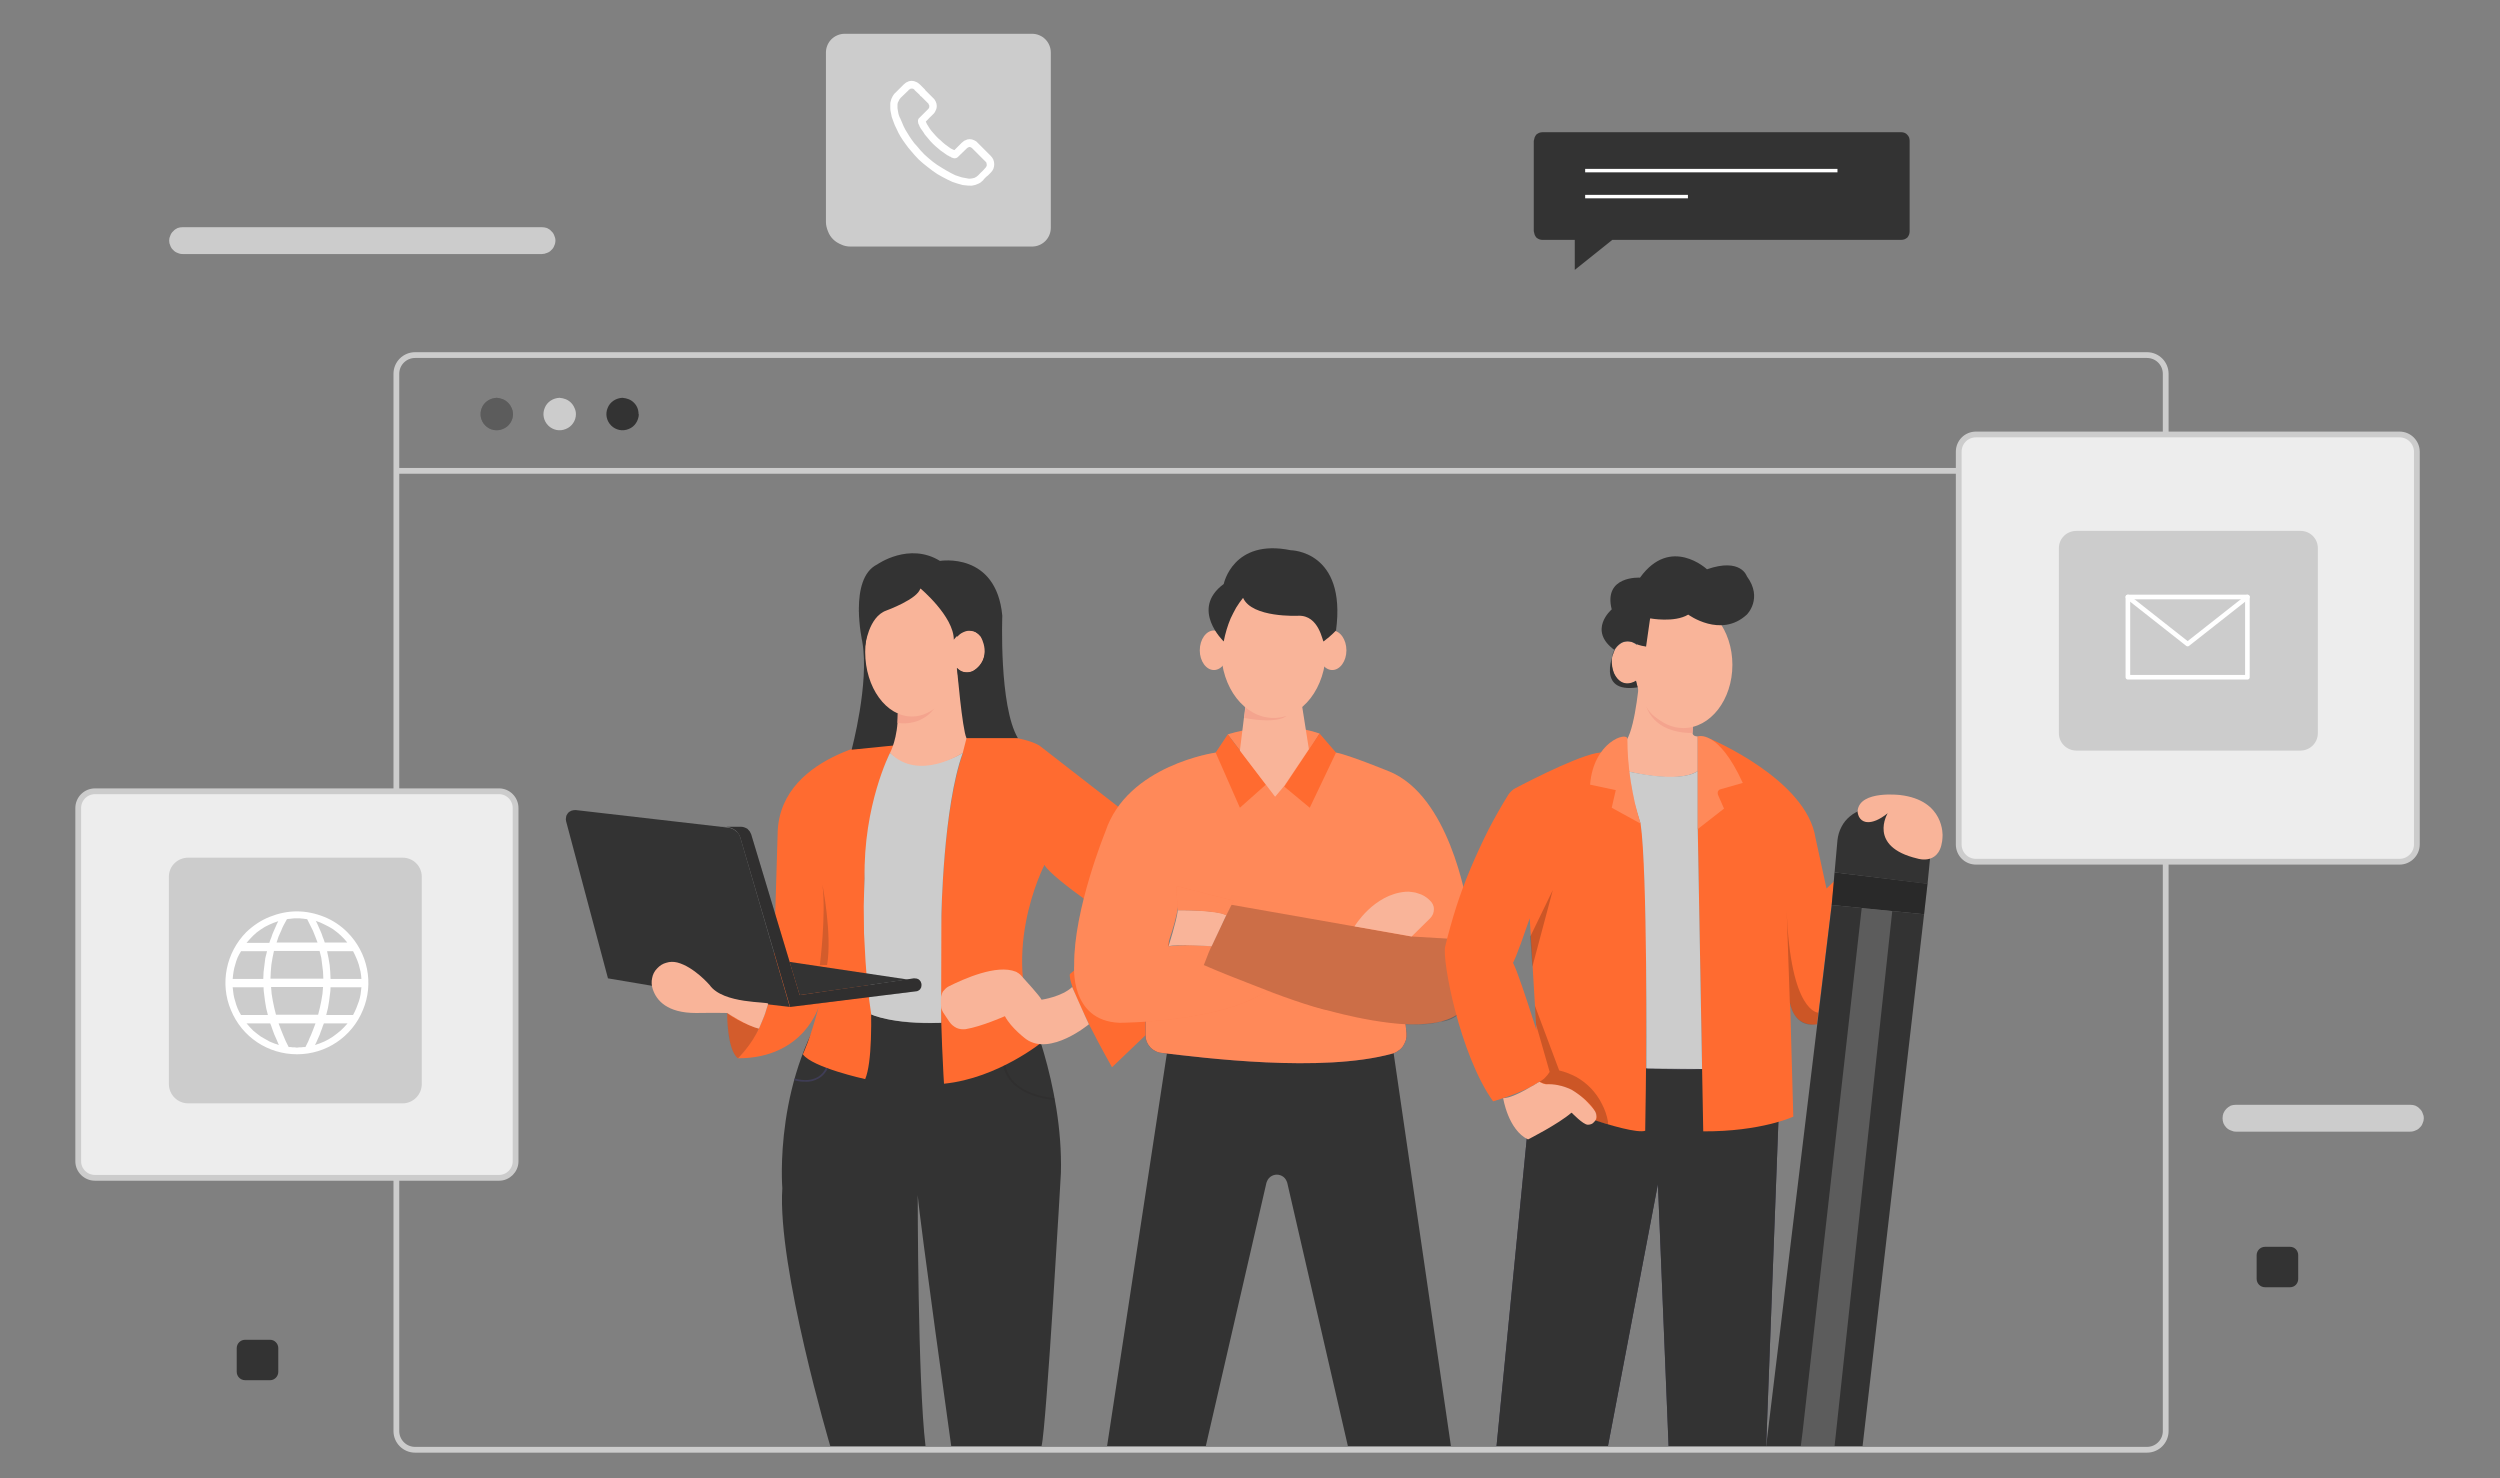 <svg version="1.2" xmlns="http://www.w3.org/2000/svg" viewBox="0 0 866 512" width="866" height="512">
	<rect x="0" y="0" width="866" height="512" fill="#808080" stroke="none"/>
	<title>intro-img-svg</title>
	<style>
		.s0 { fill: #333333 } 
		.s1 { fill: #ff6b30 } 
		.s2 { fill: #3f3d56 } 
		.s3 { opacity: .2;fill: #ffffff } 
		.s4 { opacity: .2;fill: #000000 } 
		.s5 { fill: #cccccc } 
		.s6 { opacity: .2;fill: #231f20 } 
		.s7 { fill: #f9b499 } 
		.s8 { fill: #231f20 } 
		.s9 { fill: none;stroke: #cccccc;stroke-width: 2 } 
		.s10 { fill: #ededed } 
		.s11 { fill: none;stroke: #ffffff;stroke-linecap: round;stroke-linejoin: round;stroke-width: 1.6 } 
		.s12 { fill: #ffffff } 
		.s13 { fill: none;stroke: #ffffff;stroke-width: 1.2 } 
		.s14 { fill: #f4a48e } 
	</style>
	<path id="Layer" class="s0" d="m659.7 46q0.6 0.2 1 0.7 0.4 0.4 0.6 0.9 0.2 0.6 0.2 1.2v31.3q0 0.6-0.2 1.2-0.2 0.5-0.6 1-0.5 0.4-1 0.6-0.6 0.2-1.2 0.2h-100l-13 10.4v-10.4h-11.2q-0.5 0-1.1-0.2-0.5-0.2-1-0.6-0.4-0.5-0.6-1-0.2-0.6-0.3-1.2v-31.3q0.1-0.6 0.3-1.2 0.2-0.5 0.6-1 0.5-0.4 1-0.6 0.6-0.2 1.1-0.2h124.3q0.6 0 1.1 0.2z"/>
	<path id="Layer" class="s1" d="m254.6 352.4q1.3 0.7 2.7 1.4 1.3 0.7 2.7 1.3 1.4 0.6 2.8 1.2-0.6 1.5-1.3 2.9-0.8 1.4-1.7 2.7-0.9 1.3-2 2.5-1 1.2-2.2 2.2c-3.8-3.1-3.7-15.7-3.7-15.7q1.3 0.8 2.7 1.5z"/>
	<path id="Layer" class="s2" d="m518.4 500.9l13.3-135.2c0 0 59.8 10.7 85.2 0l-5.1 135.2h-33.8l-3.7-90.7-17.3 90.7z"/>
	<path id="Layer" class="s0" d="m518.4 500.9l13.3-135.2c0 0 59.8 10.7 85.2 0l-5.1 135.2h-33.8l-3.7-90.7-17.3 90.7z"/>
	<path id="Layer" class="s0" d="m271 411.6c0 0-3.3-39.2 19-68.4 0 0 7.7 14 41.1 10.7 0 0 16.4-2.9 24.1-7.2 0 0 13.1 28.7 12.3 59.6 0 0-5 87.8-6.7 94.6h-31.3c0 0-10.8-77.2-11.6-86.9 0 0 0 64.6 2.7 86.9h-33c0 0-18.4-62.2-16.6-89.3z"/>
	<path id="Layer" class="s1" d="m268 334.6l1.4-46.8c1.4-27.6 40.7-32.1 40.7-32.1 0 0 38.4-4.3 50 2.6l46.6 36.2-3.3 57.8-18.2 17.4c0 0-15.4-27-14.6-32.3l19.3-16c0 0-25.7-17.1-28.1-21.8 0 0-17 32.8-0.6 61.2 0 0-15.4 12.7-34.2 14.6 0 0-5.4-79.6 6.6-114.7 0 0-13.7 9-25.2 0 0 0-10.6 21.3-8.7 54.6 0 0 4.7 47.4 0 58.5 0 0-18.3-4-21.6-8.6 0 0 2.5-5 5.6-16.8 0 0-5 18.2-28.1 18.2 0 0 11.8-10.5 12.4-32z"/>
	<path id="Layer" class="s0" d="m482.3 361.7l20.3 139.2h-35.7l-21-91.2q-0.2-0.6-0.5-1.1-0.3-0.5-0.8-0.9-0.5-0.4-1.1-0.6-0.6-0.2-1.2-0.2-0.6 0-1.2 0.2-0.6 0.2-1.1 0.6-0.5 0.4-0.8 0.9-0.3 0.5-0.5 1.1l-21 91.2h-34.2l21.2-139.2z"/>
	<path id="Layer" class="s2" d="m438 340.6l48.7 12.2 0.5 5.1q0.1 1.2-0.2 2.4-0.4 1.1-1 2.1-0.7 1-1.7 1.6-0.9 0.7-2.1 1c-24.4 6.7-65.5 1.4-80-0.3q-1.1-0.1-2.1-0.7-1-0.5-1.7-1.3-0.8-0.9-1.2-1.9-0.4-1.1-0.4-2.2v-6.8z"/>
	<path id="Layer" class="s1" d="m438 340.6l48.7 12.2 0.5 5.1q0.1 1.2-0.2 2.4-0.4 1.1-1 2.1-0.7 1-1.7 1.6-0.9 0.7-2.1 1c-24.4 6.7-65.5 1.4-80-0.3q-1.1-0.1-2.1-0.7-1-0.5-1.7-1.3-0.8-0.9-1.2-1.9-0.4-1.1-0.4-2.2v-6.8z"/>
	<path id="Layer" class="s3" d="m438 340.6l48.7 12.2 0.5 5.1q0.1 1.2-0.2 2.4-0.4 1.1-1 2.1-0.7 1-1.7 1.6-0.9 0.7-2.1 1c-24.4 6.7-65.5 1.4-80-0.3q-1.1-0.1-2.1-0.7-1-0.5-1.7-1.3-0.8-0.9-1.2-1.9-0.4-1.1-0.4-2.2v-6.8z"/>
	<path id="Layer" class="s1" d="m408.4 310.4c-0.2 8.6-4.9 17.6-3.6 17.4q1.8-0.2 3.7-0.3 1.9-0.1 3.7-0.1 1.9 0 3.8 0.1 1.8 0.1 3.7 0.3l-2.7 6.5 21.8 8.9c-15.7 11-51 11.1-51 11.1-17.4-0.7-15.7-20-15.7-20-0.2-19.3 10.8-46.2 10.8-46.2 7.6-23.1 38.2-27.4 38.2-27.4h41.7c4.2 0.7 18.6 6.6 18.6 6.6 20.3 8.5 26.4 43 27.4 49.2q0 0.3 0 0.6 0.1 0.2 0.1 0.5 0.1 0.3 0.2 0.5 0 0.3 0.1 0.6c4.9 19-0.3 27.8-0.3 27.8-8.6 20.5-70.1-3.3-70.1-3.3l-21.8-8.9 2.6-6.4 6.9-14.5 62.5 11"/>
	<path id="Layer" class="s3" d="m408.4 310.4c-0.2 8.6-4.9 17.6-3.6 17.4q1.8-0.2 3.7-0.3 1.9-0.1 3.7-0.1 1.9 0 3.8 0.1 1.8 0.1 3.7 0.3l-2.7 6.5 21.8 8.9c-15.7 11-51 11.1-51 11.1-17.4-0.7-15.7-20-15.7-20-0.2-19.3 10.8-46.2 10.8-46.2 7.6-23.1 38.2-27.4 38.2-27.4h41.7c4.2 0.7 18.6 6.6 18.6 6.6 20.3 8.5 26.4 43 27.4 49.2q0 0.3 0 0.6 0.1 0.2 0.1 0.5 0.1 0.3 0.2 0.5 0 0.3 0.1 0.6c4.9 19-0.3 27.8-0.3 27.8-8.6 20.5-70.1-3.3-70.1-3.3l-21.8-8.9 2.6-6.4 6.9-14.5 62.5 11"/>
	<path id="Layer" class="s4" d="m489 324.4l21.6 1.3 0.6 7.7c0.3 20.7-12.2 20.5-12.2 20.5-12.3 3.6-37.9-3.6-37.9-3.6-7-1.5-18.1-5.5-27.3-9.2-5.8-2.2-11.5-4.5-16.8-6.8q0.5-1.4 1.1-2.8 0.5-1.4 1.1-2.7 0.6-1.4 1.3-2.8 0.6-1.3 1.3-2.7c1.8-3.6 2.9-7 4.7-9.9z"/>
	<path id="Layer" class="s1" d="m425.3 254.4c0 0 16.3-5.6 31.8-0.3q-2.5 4.2-5.5 8.6c-3.3 4.9-6.7 9.3-9.9 13.3z"/>
	<path id="Layer" class="s3" d="m425.3 254.4c0 0 16.3-5.6 31.8-0.3q-2.5 4.2-5.5 8.6c-3.3 4.9-6.7 9.3-9.9 13.3z"/>
	<path id="Layer" class="s5" d="m300.6 342.1q-0.5-4.7-0.8-9.4-0.3-4.7-0.5-9.4-0.1-4.7-0.1-9.4 0.1-4.9 0.3-9.5c-0.5-25.5 8.8-43.6 8.8-43.6 11.6 8.7 25.2 0 25.2 0-6.8 18.7-7.4 56.4-7.4 56.4l-0.1 37.1c-17.5 0.5-24.2-2.9-24.2-2.9q-0.7-4.6-1.2-9.3z"/>
	<path id="Layer" class="s0" d="m298.7 222.3c0 0-4.9-21.9 5.2-26.8 0 0 11-7.8 21.7-1.2 0 0 19.5-3.3 21.6 19 0 0-1.2 31.2 5.4 42.4h-17.8l-39.8 4c0 0 6.2-23 3.7-37.4z"/>
	<path id="Layer" class="s6" d="m262.8 356.3c-2.2 5.4-7.2 10.3-7.2 10.3-3.9-3.1-3.7-15.7-3.7-15.7 3.5 3.1 10.9 5.4 10.9 5.4z"/>
	<path id="Layer" class="s7" d="m348.1 352c0 0-8.1 3.6-13.6 4.5q-0.8 0.1-1.6 0-0.8-0.1-1.5-0.4-0.8-0.4-1.4-0.9-0.6-0.5-1.1-1.2l-2.2-3.3q-0.2-0.3-0.3-0.6-0.2-0.4-0.3-0.7-0.1-0.3-0.1-0.7-0.1-0.4-0.1-0.7v-1.9q0-0.7 0.2-1.3 0.2-0.7 0.5-1.3 0.4-0.5 0.9-1 0.5-0.5 1.1-0.8c5.2-2.6 16.7-7.8 23.3-5.1q0.3 0.1 0.5 0.3 0.3 0.1 0.5 0.3 0.2 0.1 0.4 0.3 0.2 0.2 0.4 0.4c1.7 1.9 6.4 7 7.1 8.4 0 0 7-1 10.6-4.4 0 0 4.8 10.9 5.8 12.9 0 0-13.3 11.1-21.7 5.2 0 0-5.2-3.8-7.4-8z"/>
	<path id="Layer" class="s6" d="m284 334.3c0 0 2.2-17.3 0.9-27.8 0 0 3.4 17.2 1.6 27.8z"/>
	<path id="Layer" class="s2" d="m278.9 374.7q-0.5 0-0.9 0-0.5 0-1-0.1-0.5-0.1-1-0.2-0.4-0.1-0.9-0.2l0.2-0.6c0.3 0.1 7.9 2.5 10.8-3.7l0.7 0.2q-0.6 1.1-1.4 2-0.8 0.9-1.9 1.5-1 0.6-2.2 0.9-1.2 0.3-2.4 0.2z"/>
	<g id="Layer" style="opacity: .2">
		<path id="Layer" class="s8" d="m365.4 381.1c-16.9-1.8-17.8-11.7-17.8-11.8l0.7-0.4c0 0.1 0.6 9.8 17 11.5z"/>
	</g>
	<path id="Layer" class="s1" d="m429.5 279.8l-8.4-19.1 4.2-6.3 13.2 17.4-9 8z"/>
	<path id="Layer" class="s1" d="m444.9 272.4l12.2-18.3 5.7 6.6-9.1 19.1-8.8-7.3z"/>
	<path id="Layer" class="s7" d="m431.6 243h19.2l2.6 16.5-8.5 12.7-3.2 3.8-12.2-16 2.1-17z"/>
	<path id="Layer" class="s7" d="m408 315.3c0 0 13.8-0.2 16.8 1.7l-5.1 10.8c0 0-12.2-0.9-14.9 0-0.1 0.1 2.7-8.3 3.2-12.5z"/>
	<path id="Layer" class="s7" d="m469.2 320.9c0 0 6.6-11.1 17.7-12q1.1-0.1 2.2 0.1 1.2 0.1 2.2 0.5 1.1 0.3 2.1 0.9 1 0.6 1.8 1.4 0.7 0.6 1.1 1.4 0.4 0.8 0.4 1.7 0 0.9-0.3 1.7-0.4 0.9-1 1.5l-6.4 6.3z"/>
	<path id="Layer" class="s7" d="m586.6 248.3l-0.3 5.5c0 1.4 1.8 1.3 1.8 1.3v12c-7.2 4.7-24.6 0-24.6 0l-1.3-9.4c3.7-1.9 5.4-19 5.7-22.7 0-0.5 0-0.7 0-0.7z"/>
	<path id="Layer" class="s1" d="m524.1 333.5c2.7 5 12.6 37.8 12.6 37.8-2.7 5.5-19.5 10.2-19.5 10.2-11.6-16.3-17.7-49-16.6-53.6q1.7-7 3.9-13.9 2.2-6.8 5-13.4 2.8-6.6 6-13 3.3-6.4 7.1-12.5 0.3-0.3 0.5-0.6 0.3-0.3 0.6-0.6 0.3-0.3 0.6-0.5 0.3-0.2 0.7-0.4c5.5-2.9 25.4-13.1 30.5-12.3l12.9 24.6c3.1 21.5 1.5 106.4 1.5 106.4-5.3 1.7-36.2-10.2-36.2-10.2l-3.8-63.4c-5 14.6-5.8 15.4-5.8 15.4z"/>
	<path id="Layer" class="s1" d="m590 391.9l-1.9-104.7 4.2-31.3c0 0 33.5 14 36.6 34.4l3.8 17.5 2.8-2.7-6.1 49.7c0 0-7.7 1.6-9.3-7.5l1.1 39.5c0 0-11.1 5.2-31.2 5.1z"/>
	<path id="Layer" class="s4" d="m629.9 350.8l-0.5 4c-8.1 1.5-9.4-7.5-9.4-7.5l-1.1-32c1.3 35.7 11 35.5 11 35.5z"/>
	<path id="Layer" class="s7" d="m533.3 374.7q0.3 0.3 0.7 0.4 0.3 0.2 0.7 0.3 0.4 0.1 0.8 0.2 0.4 0 0.8 0 1.2-0.1 2.4 0.1 1.2 0.2 2.4 0.5 1.2 0.3 2.3 0.8 1.1 0.5 2.2 1.2 1 0.7 1.9 1.4 1 0.8 1.8 1.6 0.9 0.9 1.7 1.8 0.8 0.9 1.5 1.9 0.5 0.7 0.5 1.5 0.1 0.9-0.3 1.6-0.4 0.7-1.1 1.2-0.7 0.4-1.6 0.4c-1.6 0-5.6-4.2-5.6-4.2-4.6 4-15.1 9.3-15.1 9.3-6.9-3.3-8.6-14.3-8.6-14.3 4.1 0 12.4-5.8 12.6-5.7z"/>
	<path id="Layer" class="s0" d="m666.5 316.7l-21.3 184.2h-33.4l22.7-187.4 32 3.2z"/>
	<path id="Layer" class="s3" d="m624.4 496.2l20.5-181.7 10.6 0.9-20 185.5h-11.7l0.6-4.7z"/>
	<path id="Layer" class="s0" d="m635.5 302.2l32.2 3.9-1.2 10.6-32-3.2 1-11.3z"/>
	<path id="Layer" class="s4" d="m635.5 302.2l32.2 3.9-1.2 10.6-32-3.2 1-11.3z"/>
	<path id="Layer" class="s0" d="m637.9 286.4c0.7-1.4 1.7-2.6 2.9-3.6 1.3-1.1 2.7-1.8 4.2-2.3 1.5-0.5 3.1-0.7 4.7-0.5l8.2 0.8c1.6 0.1 3.2 0.6 4.6 1.3 1.4 0.8 2.6 1.8 3.7 3 1 1.2 1.7 2.7 2.2 4.2 0.5 1.5 0.6 3.1 0.5 4.7l-1.2 12.2-32.2-4 1-11.2c0.2-1.6 0.6-3.1 1.4-4.6z"/>
	<path id="Layer" class="s7" d="m647.1 284.8q-0.8 0-1.5-0.3-0.7-0.3-1.2-0.9-0.5-0.6-0.7-1.3-0.3-0.8-0.2-1.6c0.9-7 14.7-5.3 14.7-5.3 15.5 1.8 14.7 14.2 14.7 14.2-0.3 10.6-8.7 7.8-8.7 7.8-17.4-4.1-10.3-15.7-10.3-15.7-3 2.4-5.2 3.1-6.8 3.1z"/>
	<path id="Layer" class="s5" d="m570.3 370.1c0-0.1 0.4-68.8-2-84.8 0 0-3.7-10.7-4.8-18.2 0 0 18.1 4.5 24.6 0v20.1l1.5 83.1z"/>
	<path id="Layer" class="s0" d="m199.4 280.6l52.9 6.1q0.7 0.1 1.4 0.4 0.7 0.3 1.2 0.8 0.6 0.4 1 1 0.4 0.7 0.6 1.4l17.1 58.5-14.6-1.7-48.4-8.2-14.5-54.4q-0.2-0.7 0-1.5 0.1-0.7 0.6-1.3 0.5-0.6 1.3-0.9 0.7-0.2 1.4-0.2z"/>
	<path id="Layer" class="s0" d="m249.8 286.4h6.9q0.6 0 1.1 0.2 0.6 0.2 1.1 0.5 0.4 0.4 0.8 0.9 0.3 0.5 0.5 1l16.8 55.7 39.6-5.8q0.5 0 1 0.1 0.5 0.1 0.9 0.5 0.3 0.3 0.5 0.7 0.2 0.5 0.2 1 0 0.4-0.1 0.8-0.2 0.4-0.4 0.7-0.3 0.3-0.7 0.5-0.3 0.2-0.8 0.2l-43.5 5.4-17.2-58.5c0 0-0.9-4.4-6.7-3.9z"/>
	<path id="Layer" class="s6" d="m249.8 286.4h6.9q0.6 0 1.1 0.2 0.6 0.2 1.1 0.5 0.4 0.4 0.8 0.9 0.3 0.5 0.5 1l16.8 55.7 39.6-5.8q0.5 0 1 0.1 0.5 0.1 0.9 0.5 0.3 0.3 0.5 0.7 0.2 0.5 0.2 1 0 0.4-0.1 0.8-0.2 0.4-0.4 0.7-0.3 0.3-0.7 0.5-0.3 0.2-0.8 0.2l-43.5 5.4-17.2-58.5c0 0-0.9-4.4-6.7-3.9z"/>
	<path id="Layer" class="s0" d="m273.5 333.2l40.9 6.1-37.4 5.4-3.5-11.5z"/>
	<path id="Layer" class="s7" d="m308.3 260.8c0 0 2.8-5.1 2.7-13.6l15.9-8.9 4.6-6.9 3.3 24.3-1.3 5.1c0 0-15.2 10.1-25.2 0z"/>
	<path id="Layer" class="s7" d="m245.8 341.2c4.7 6.7 20.5 5.7 20.3 6.5q-0.3 1.1-0.7 2.2-0.3 1.1-0.7 2.1-0.5 1.1-0.9 2.2-0.5 1.1-0.9 2.1c-4.3-0.9-11-5.4-11-5.4-3.6-0.1-10.8 0-10.8 0-10 0-13.7-4.3-15-8.3-0.4-1.2-0.5-2.5-0.2-3.8 0.2-1.2 0.8-2.4 1.7-3.3 0.9-1 2-1.7 3.2-2 1.2-0.4 2.5-0.4 3.8-0.1 5.8 1.5 11.2 7.8 11.2 7.8z"/>
	<path id="Layer" class="s1" d="m427.3 312l-2.5 5.1c-3.3-1.9-16.8-1.8-16.8-1.8l-0.6-8.4z"/>
	<path id="Layer" class="s3" d="m427.3 312l-2.5 5.1c-3.3-1.9-16.8-1.8-16.8-1.8l-0.6-8.4z"/>
	<path id="Layer" class="s4" d="m530.1 324.4l7.8-16.1-7.1 26.6-0.7-10.4z"/>
	<path id="Layer" class="s4" d="m544.7 377.6q-1-0.5-2-0.8-1-0.4-2.1-0.7-1.1-0.3-2.1-0.4-1.1-0.1-2.2-0.2-0.4 0-0.8 0-0.4-0.1-0.8-0.2-0.3-0.1-0.7-0.3-0.3-0.1-0.7-0.3 0.6-0.3 1.1-0.7 0.5-0.3 0.9-0.8 0.4-0.4 0.8-0.9 0.4-0.5 0.7-1l-4.7-16.4-0.4-6.5 8.4 22.4c2.1 0.5 4.1 1.3 6 2.3 1.9 1.1 3.6 2.4 5.1 4 1.5 1.6 2.7 3.3 3.7 5.3 1 1.9 1.7 3.9 2.1 6.1v1l-4.3-1.3c0.9-1-0.2-3.3-0.2-3.3-2.1-3.9-7.8-7.2-7.8-7.2"/>
	<path id="Layer" class="s1" d="m563.7 255.9q0 3.7 0.3 7.4 0.3 3.8 0.9 7.5 0.6 3.7 1.4 7.3 0.9 3.6 2 7.2l-10-5.5 1.4-6.1-8.9-1.9c1.2-14.9 12.8-18.4 12.9-15.9z"/>
	<path id="Layer" class="s3" d="m563.7 255.9q0 3.7 0.3 7.4 0.3 3.8 0.9 7.5 0.6 3.7 1.4 7.3 0.9 3.6 2 7.2l-10-5.5 1.4-6.1-8.9-1.9c1.2-14.9 12.8-18.4 12.9-15.9z"/>
	<path id="Layer" class="s1" d="m588.1 287.2v-32.1c0 0 7-2.7 15.6 16.1l-7.7 2.2q-0.3 0.1-0.5 0.2-0.2 0.2-0.4 0.5-0.1 0.3-0.1 0.6 0 0.3 0.1 0.6l2.1 4.8z"/>
	<path id="Layer" class="s3" d="m588.1 287.2v-32.1c0 0 7-2.7 15.6 16.1l-7.7 2.2q-0.3 0.1-0.5 0.2-0.2 0.2-0.4 0.5-0.1 0.3-0.1 0.6 0 0.3 0.1 0.6l2.1 4.8z"/>
	<path id="Layer" class="s9" d="m137.3 163.1h612.9"/>
	<path id="Layer" class="s9" d="m137.3 129.5c0-3.6 2.9-6.5 6.5-6.5h599.9c3.6 0 6.5 2.9 6.5 6.5v366.2c0 3.6-2.9 6.5-6.5 6.5h-599.9c-3.6 0-6.5-2.9-6.5-6.5z"/>
	<path id="Layer" class="s0" d="m177.7 143.5c0 2.2-1.4 4.3-3.5 5.1-2.1 0.9-4.5 0.4-6.1-1.2-1.6-1.6-2.1-4-1.2-6.1 0.8-2.1 2.9-3.4 5.2-3.5q1.1 0.1 2.1 0.5 1 0.4 1.8 1.2 0.8 0.8 1.2 1.8 0.5 1 0.5 2.2z"/>
	<path id="Layer" class="s3" d="m177.7 143.5c0 2.2-1.4 4.3-3.5 5.1-2.1 0.9-4.5 0.4-6.1-1.2-1.6-1.6-2.1-4-1.2-6.1 0.8-2.1 2.9-3.4 5.2-3.5q1.1 0.1 2.1 0.5 1 0.4 1.8 1.2 0.8 0.8 1.2 1.8 0.5 1 0.5 2.2z"/>
	<path id="Layer" class="s5" d="m199.5 143.5c0 2.2-1.4 4.3-3.5 5.1-2.1 0.9-4.5 0.4-6.1-1.2-1.6-1.6-2.1-4-1.2-6.1 0.8-2.1 2.9-3.4 5.1-3.5q1.2 0.1 2.2 0.5 1 0.4 1.8 1.2 0.8 0.8 1.2 1.8 0.5 1 0.5 2.2z"/>
	<path id="Layer" class="s0" d="m221.3 143.5c-0.1 2.2-1.4 4.3-3.5 5.1-2.1 0.9-4.5 0.4-6.1-1.2-1.6-1.6-2.1-4-1.2-6.1 0.8-2.1 2.9-3.4 5.1-3.5q1.2 0.1 2.2 0.5 1 0.4 1.8 1.2 0.8 0.8 1.2 1.8 0.4 1 0.4 2.2z"/>
	<path id="Layer" class="s10" d="m678.5 156.5c0-3.3 2.6-6 6-6h146.7c3.3 0 6 2.7 6 6v136c0 3.3-2.7 6-6 6h-146.7c-3.4 0-6-2.7-6-6z"/>
	<path id="Layer" class="s9" d="m678.5 156.5c0-3.3 2.6-6 6-6h146.7c3.3 0 6 2.7 6 6v136c0 3.3-2.7 6-6 6h-146.7c-3.4 0-6-2.7-6-6z"/>
	<path id="Layer" class="s5" d="m802.9 254c0 3.3-2.7 6-6 6h-77.6c-3.4 0-6.1-2.7-6.1-6v-64.1c0-3.4 2.7-6 6.1-6h77.6c3.3 0 6 2.6 6 6z"/>
	<path id="Layer" class="s11" d="m778.5 234.6h-35-6.4v-27.8h41.4v7 20.8z"/>
	<path id="Layer" class="s11" d="m778.5 206.8l-20.7 16.3-20.7-16.3"/>
	<path id="Layer" class="s10" d="m27.1 279.9c0-3.2 2.6-5.8 5.8-5.8h140c3.1 0 5.7 2.6 5.7 5.8v122.4c0 3.1-2.6 5.7-5.7 5.7h-140c-3.2 0-5.8-2.6-5.8-5.7z"/>
	<path id="Layer" class="s9" d="m27.1 279.9c0-3.2 2.6-5.8 5.8-5.8h140c3.1 0 5.7 2.6 5.7 5.8v122.4c0 3.1-2.6 5.7-5.7 5.7h-140c-3.2 0-5.8-2.6-5.8-5.7z"/>
	<path id="Layer" class="s5" d="m58.5 303.7c0-3.7 3-6.6 6.7-6.6h74.3c3.6 0 6.6 2.9 6.6 6.6v71.8c0 3.7-3 6.7-6.6 6.7h-74.3c-3.7 0-6.7-3-6.7-6.7z"/>
	<path id="Layer" fill-rule="evenodd" class="s12" d="m93.4 317.6c3-1.2 6.2-1.9 9.4-1.9 3.3 0 6.5 0.7 9.5 1.9 3 1.2 5.7 3 8 5.3 7.1 7.1 9.3 17.8 5.4 27-3.8 9.3-12.8 15.3-22.8 15.3-10.1 0-19.1-6-22.9-15.3-3.9-9.2-1.7-19.9 5.3-27 2.4-2.3 5.1-4.1 8.1-5.3zm26.9 8.9q-1-1.3-2.3-2.5-1.2-1.1-2.6-2.1-1.4-0.9-2.9-1.6-1.5-0.8-3.1-1.3 0.5 0.9 0.9 1.9 0.4 0.9 0.8 1.8 0.4 0.9 0.7 1.9 0.4 0.9 0.7 1.9zm-8.3 12.5q0-1.2-0.1-2.4-0.1-1.2-0.3-2.4-0.1-1.2-0.3-2.4-0.3-1.2-0.6-2.4h-15.8q-0.3 1.2-0.5 2.4-0.2 1.2-0.4 2.4-0.1 1.2-0.2 2.4-0.1 1.2-0.1 2.4zm-18.1 2.9q0.1 1.2 0.2 2.4 0.2 1.2 0.4 2.4 0.2 1.2 0.5 2.4 0.3 1.2 0.6 2.4h14.6q0.3-1.2 0.6-2.4 0.3-1.2 0.5-2.4 0.2-1.2 0.4-2.4 0.1-1.2 0.2-2.4zm9-23.8q-0.4 0-0.9 0-0.4 0-0.9 0.1-0.4 0-0.8 0.1-0.5 0-0.9 0.1-0.6 1-1.1 2-0.5 0.9-0.9 2-0.5 1-0.9 2-0.4 1.1-0.7 2.1h14.2q-0.4-1-0.8-2.1-0.4-1-0.8-2-0.5-1.1-1-2-0.5-1-1-2-0.5-0.1-0.9-0.1-0.4-0.1-0.9-0.1-0.4 0-0.8-0.1-0.5 0-0.9 0zm-6.5 1q-1.6 0.5-3.1 1.2-1.6 0.7-3 1.7-1.4 0.9-2.6 2.1-1.2 1.2-2.3 2.5h7.9q0.3-1 0.7-1.9 0.3-1 0.7-1.9 0.4-0.9 0.8-1.8 0.4-1 0.9-1.9zm-14.1 12.6q-0.5 1.2-0.8 2.4-0.4 1.2-0.6 2.5-0.2 1.2-0.3 2.5h10.6q0-1.2 0.1-2.4 0.1-1.2 0.3-2.4 0.1-1.2 0.3-2.4 0.3-1.2 0.6-2.4h-9q-0.7 1.1-1.2 2.2zm10.5 19.9q-0.3-1.2-0.6-2.4-0.2-1.2-0.4-2.4-0.2-1.2-0.3-2.4-0.2-1.2-0.2-2.4h-10.7q0.1 1.2 0.3 2.5 0.2 1.2 0.6 2.4 0.3 1.2 0.8 2.4 0.5 1.2 1.2 2.3zm-7.4 2.9q1.1 1.3 2.3 2.5 1.3 1.1 2.7 2.1 1.5 0.9 3 1.7 1.6 0.7 3.2 1.2-0.4-0.9-0.8-1.9-0.4-0.9-0.8-1.8-0.4-1-0.7-1.9-0.3-1-0.7-1.9zm17.5 8.3q0 0.1 0 0.1 0 0 0-0.1zm0 0.1q0.3 0 0.7-0.1 0.4 0 0.7 0 0.4 0 0.8-0.1 0.3 0 0.7 0 0.5-1 1-2 0.4-1.1 0.9-2.1 0.4-1 0.8-2 0.4-1.1 0.8-2.1h-12.8q0.4 1 0.8 2.1 0.4 1 0.8 2 0.4 1 0.9 2.1 0.5 1 1 2 0.3 0 0.7 0 0.4 0.1 0.7 0.1 0.4 0 0.8 0 0.3 0.1 0.7 0.1zm6.2-0.9q0 0 0 0-0.1 0-0.1 0zm0 0q1.6-0.5 3.2-1.2 1.5-0.7 3-1.7 1.4-1 2.7-2.1 1.3-1.2 2.4-2.5h-8.2q-0.4 0.9-0.7 1.9-0.4 0.9-0.7 1.9-0.4 0.9-0.8 1.8-0.4 1-0.9 1.9zm13.2-10.4q0.6-1.1 1.1-2.3 0.5-1.2 0.9-2.4 0.4-1.2 0.6-2.4 0.2-1.3 0.3-2.5h-10.7q0 1.2-0.2 2.4-0.1 1.2-0.3 2.4-0.2 1.2-0.4 2.4-0.3 1.2-0.6 2.4zm2.9-12.5q0 0 0 0zm0 0q-0.1-1.3-0.3-2.5-0.3-1.2-0.6-2.4-0.4-1.3-0.9-2.4-0.5-1.2-1.1-2.3h-9q0.3 1.2 0.5 2.4 0.2 1.2 0.4 2.4 0.1 1.2 0.2 2.4 0.1 1.2 0.1 2.4z"/>
	<path id="Layer" class="s5" d="m187.7 88h-124.4q-1 0-1.8-0.4-0.9-0.3-1.5-1-0.7-0.6-1-1.5-0.4-0.8-0.4-1.7v-0.1q0-0.9 0.4-1.7 0.3-0.9 1-1.5 0.6-0.7 1.5-1.1 0.8-0.3 1.8-0.3h124.4q0.9 0 1.8 0.3 0.9 0.4 1.5 1.1 0.7 0.6 1 1.5 0.4 0.8 0.4 1.7 0 1-0.4 1.8-0.3 0.9-1 1.5-0.6 0.7-1.5 1-0.9 0.4-1.8 0.4z"/>
	<path id="Layer" class="s5" d="m834.9 392h-60.4q-0.9 0-1.7-0.4-0.9-0.3-1.6-1-0.6-0.6-1-1.5-0.3-0.8-0.3-1.7 0-1 0.3-1.8 0.4-0.9 1-1.5 0.7-0.7 1.5-1.1 0.9-0.3 1.8-0.3h60.4q1 0 1.8 0.3 0.9 0.4 1.5 1.1 0.7 0.6 1 1.5 0.4 0.8 0.4 1.7v0.1q0 0.9-0.4 1.7-0.3 0.9-1 1.5-0.6 0.7-1.5 1-0.8 0.4-1.8 0.4z"/>
	<path id="Layer" class="s0" d="m781.7 434.8c0-1.6 1.3-2.9 2.9-2.9h8.7c1.6 0 2.8 1.3 2.8 2.9v8.2c0 1.6-1.2 2.9-2.8 2.9h-8.7c-1.6 0-2.9-1.3-2.9-2.9z"/>
	<path id="Layer" class="s0" d="m82 467c0-1.6 1.3-2.9 2.9-2.9h8.7c1.5 0 2.8 1.3 2.8 2.9v8.2c0 1.6-1.3 2.9-2.8 2.9h-8.7c-1.6 0-2.9-1.3-2.9-2.9z"/>
	<path id="Layer" class="s13" d="m549.1 59.1h87.4"/>
	<path id="Layer" class="s13" d="m549.1 68.1h35.6"/>
	<path id="Layer" class="s5" d="m292.6 11.7h64.9q1.3 0 2.5 0.5 1.2 0.5 2.1 1.4 0.9 0.9 1.4 2.1 0.5 1.2 0.5 2.5v60.7q0 1.3-0.5 2.5-0.5 1.2-1.4 2.1-0.9 0.9-2.1 1.4-1.2 0.5-2.5 0.5h-62.9c-1.1 0-2.2-0.2-3.2-0.7-1-0.4-2-1-2.8-1.8-0.8-0.8-1.4-1.7-1.8-2.8-0.4-1-0.7-2.1-0.7-3.2v-58.7q0-1.3 0.5-2.5 0.5-1.2 1.4-2.1 0.9-0.9 2.1-1.4 1.2-0.5 2.5-0.5z"/>
	<path id="Layer" fill-rule="evenodd" class="s12" d="m344.1 55.3q0.3 0.8 0.3 1.6 0 0.8-0.3 1.6-0.3 0.7-0.9 1.3l-1 1q-0.2 0.1-0.4 0.3-0.2 0.2-0.4 0.4-0.2 0.1-0.3 0.3-0.2 0.2-0.4 0.4v0.1q-0.5 0.5-1 0.9-0.6 0.4-1.2 0.6-0.6 0.3-1.3 0.4-0.6 0.2-1.3 0.1h-0.5q-1-0.1-1.9-0.2-0.9-0.2-1.8-0.5-0.9-0.3-1.8-0.6-0.8-0.4-1.7-0.8-1.8-0.9-3.5-1.9-1.7-1.1-3.3-2.4-1.6-1.2-3.1-2.6-1.4-1.4-2.7-3-1-1.1-1.9-2.4-0.9-1.2-1.7-2.5-0.8-1.3-1.4-2.7-0.7-1.3-1.2-2.8-0.3-0.7-0.5-1.4-0.2-0.8-0.3-1.5-0.2-0.8-0.2-1.5 0-0.8 0-1.6 0-0.5 0.2-1 0.1-0.6 0.4-1.1 0.2-0.5 0.5-0.9 0.3-0.5 0.7-0.8l2.8-2.8q0.3-0.3 0.6-0.5 0.3-0.3 0.7-0.4 0.3-0.2 0.7-0.3 0.4-0.1 0.8-0.1 0.4 0 0.8 0.1 0.4 0.1 0.8 0.3 0.3 0.1 0.7 0.4 0.3 0.2 0.6 0.5l1.5 1.5q0.1 0.1 0.2 0.2 0 0.1 0.1 0.2 0.1 0.1 0.2 0.2 0.1 0.1 0.2 0.2l2.2 2.2q0.7 0.6 1 1.3 0.4 0.8 0.4 1.6 0 0.9-0.4 1.6-0.3 0.8-1 1.4l-0.7 0.7c-0.6 0.5-1.1 1.2-1.7 1.7q0.2 0.4 0.4 0.9 0.2 0.4 0.5 0.8 0.2 0.4 0.5 0.8 0.3 0.4 0.6 0.8 0.7 0.8 1.5 1.7 0.7 0.8 1.6 1.5 0.8 0.8 1.7 1.5 0.9 0.7 1.8 1.3 0.1 0 0.2 0.1 0.1 0 0.2 0.1 0.1 0 0.2 0.1 0.1 0 0.2 0.1l0.5 0.2 2.5-2.5q0.3-0.3 0.6-0.5 0.3-0.3 0.7-0.4 0.4-0.2 0.7-0.3 0.4-0.1 0.8-0.1 0.4 0 0.8 0.1 0.4 0.1 0.8 0.3 0.4 0.2 0.7 0.4 0.3 0.3 0.6 0.6l4.4 4.4q0.6 0.6 0.9 1.3zm-2.7 2.8q0.2-0.2 0.3-0.5 0.2-0.3 0.1-0.6 0-0.3-0.1-0.6-0.1-0.3-0.4-0.5l-4.4-4.4q-0.1-0.1-0.2-0.2-0.1-0.1-0.3-0.2-0.1-0.1-0.2-0.1-0.2-0.1-0.3-0.1-0.2 0-0.3 0.1-0.2 0-0.3 0.1-0.2 0.1-0.3 0.2-0.1 0.1-0.2 0.2l-2.8 2.7q-0.2 0.3-0.5 0.4-0.2 0.2-0.5 0.2-0.3 0.1-0.6 0-0.3 0-0.6-0.2h-0.1q-0.1-0.1-0.2-0.1-0.1-0.1-0.2-0.2-0.1 0-0.2 0-0.1-0.1-0.2-0.1-0.1-0.1-0.2-0.2-0.2 0-0.3-0.1-0.1-0.1-0.2-0.1-0.2-0.1-0.3-0.2-1-0.7-2-1.4-0.9-0.7-1.9-1.6-0.9-0.8-1.7-1.7-0.8-0.9-1.6-1.9-0.4-0.4-0.7-1-0.4-0.5-0.7-1-0.4-0.5-0.7-1.1-0.2-0.6-0.5-1.1v-0.1q-0.1-0.3-0.1-0.5 0-0.3 0-0.6 0.1-0.3 0.2-0.5 0.2-0.2 0.4-0.4l2.1-2.1 0.7-0.7q0.1-0.1 0.2-0.2 0.1-0.2 0.2-0.3 0-0.1 0.1-0.3 0-0.2 0-0.3 0-0.2 0-0.3-0.1-0.2-0.2-0.3 0-0.2-0.1-0.3-0.1-0.1-0.2-0.2l-2.2-2.2q-0.1-0.1-0.3-0.2-0.1-0.1-0.2-0.2-0.1-0.1-0.1-0.2-0.1-0.1-0.2-0.2l-1.5-1.4q-0.1-0.2-0.2-0.3-0.1-0.1-0.3-0.2-0.1 0-0.3-0.1-0.1 0-0.3 0-0.1 0-0.3 0-0.1 0.1-0.3 0.2-0.1 0-0.2 0.1-0.2 0.1-0.3 0.3l-2.7 2.6q-0.2 0.3-0.4 0.5-0.2 0.3-0.3 0.6-0.2 0.3-0.3 0.6-0.1 0.3-0.1 0.6 0 0.7 0 1.3 0.1 0.6 0.2 1.2 0.1 0.7 0.3 1.3 0.2 0.6 0.5 1.1 0.5 1.3 1.1 2.6 0.6 1.3 1.4 2.5 0.7 1.2 1.5 2.3 0.8 1.2 1.8 2.2 1.2 1.5 2.5 2.8 1.4 1.3 2.9 2.5 1.4 1.1 3.1 2.1 1.6 1 3.3 1.9 0.7 0.4 1.4 0.7 0.8 0.3 1.5 0.5 0.8 0.3 1.6 0.4 0.8 0.2 1.6 0.3h0.4q0.4 0 0.8-0.1 0.4-0.1 0.8-0.2 0.3-0.2 0.7-0.4 0.3-0.2 0.6-0.5c0.6-0.6 1-1.1 1.6-1.6l0.9-1z"/>
	<path id="Layer" class="s14" d="m323.7 245.3q-1.1 1.5-2.5 2.6-1.5 1.1-3.2 1.8-1.7 0.6-3.5 0.8-1.8 0.2-3.6-0.1l0.1-3.2z"/>
	<path id="Layer" class="s7" d="m341.1 226.8c-0.7 4-3.9 6.6-7 6q-0.4 0-0.7-0.2-0.4-0.1-0.7-0.3-0.3-0.2-0.6-0.4-0.3-0.2-0.6-0.5c-1.8 9.7-8.1 16.8-15.6 16.8-8.9 0-16.2-10-16.2-22.4 0-12.4 7.3-22.4 16.2-22.4 7.6 0 14 7.4 15.7 17.2q0.5-0.6 1-1 0.6-0.4 1.3-0.7 0.7-0.3 1.4-0.4 0.8 0 1.5 0.1c3.1 0.6 5.1 4.3 4.3 8.2z"/>
	<path id="Layer" class="s0" d="m297.5 211.6c0-0.7 9.9-13.9 9.9-13.9h18.2l15.7 10.8 3.2 10.5-9.7 36.7c-1.5-3.1-3.3-24.3-3.3-24.3 2.2 2.8 5.5 1.1 5.5 1.1 7.2-4.6 2.7-12 2.7-12-4.6-5.6-9.3 1.1-9.3 1.1 0-8.1-11.6-17.8-11.6-17.8-0.8 3.7-11.8 7.7-11.8 7.7-6.2 2.2-7.3 12.3-7.3 12.3 0 0-2.2-11.5-2.2-12.2z"/>
	<path id="Layer" class="s14" d="m431 248.7l0.7-5.7c0 0 7.8 4.6 13.9 5 0 0-2.5 2.9-14.6 0.7z"/>
	<path id="Layer" class="s7" d="m441.2 248.7c-10.1 0-18.2-10.5-18.2-23.5 0-13 8.1-23.5 18.2-23.5 10 0 18.1 10.5 18.1 23.5 0 13-8.1 23.5-18.1 23.5z"/>
	<path id="Layer" class="s7" d="m461.5 232.1c-2.7 0-4.9-3.1-4.9-6.8 0-3.8 2.2-6.9 4.9-6.9 2.7 0 4.9 3.1 4.9 6.9 0 3.7-2.2 6.8-4.9 6.8z"/>
	<path id="Layer" class="s7" d="m420.5 232.1c-2.7 0-4.9-3.1-4.9-6.8 0-3.8 2.2-6.9 4.9-6.9 2.7 0 4.9 3.1 4.9 6.9 0 3.7-2.2 6.8-4.9 6.8z"/>
	<path id="Layer" class="s0" d="m423.9 222.2c0 0-11.8-11.2 0-19.9 0 0 3.2-15.8 23.2-11.7 0 0 19.4 0.1 15.7 27.8q-0.5 0.5-1 1-0.5 0.5-1.1 1-0.5 0.5-1.1 0.9-0.5 0.4-1.1 0.9c-0.4 0.2-1.5-9.2-8.8-8.9 0 0-16 0.8-19.1-6.2q-1.3 1.6-2.4 3.4-1 1.8-1.9 3.7-0.8 1.9-1.4 3.9-0.6 2-1 4.1z"/>
	<path id="Layer" class="s14" d="m570.3 244.6c3.3 7.6 16.1 7.2 16.1 7.2l-0.1 2.1c-13.9 0.1-16-9.3-16-9.3z"/>
	<path id="Layer" class="s7" d="m600.1 230.3c0 12.1-7.6 21.9-17 21.9-7.9 0-14.5-7-16.4-16.4q-0.3 0.3-0.7 0.5-0.3 0.2-0.7 0.3-0.3 0.1-0.7 0.2-0.4 0.1-0.8 0.1c-3 0-5.5-3.3-5.5-7.4 0-4.1 2.5-7.3 5.5-7.3q0.5 0 0.9 0.1 0.4 0 0.8 0.2 0.4 0.2 0.8 0.4 0.4 0.3 0.7 0.6c2.2-8.8 8.6-15 16.1-15 9.4-0.1 17 9.7 17 21.8z"/>
	<path id="Layer" class="s0" d="m569.8 223.9q-0.6-0.1-1.1-0.2-0.5-0.1-1.1-0.3-0.5-0.2-1-0.4-0.5-0.2-1-0.5-0.5-0.2-1.2-0.3-0.6-0.1-1.2 0-0.7 0.1-1.2 0.3-0.6 0.3-1.1 0.7c-4.5 3.6-1.8 10-1.8 10 2.8 5.9 7.6 2.6 7.6 2.6l0.6 2.3c-15 2.3-8-12.9-8-12.9-9.5-6.9-1-14.1-1-14.1-3-11.8 9.8-11 9.8-11 10.6-14.7 23.2-2.9 23.2-2.9 11.8-4.1 13.8 2.4 13.8 2.4 5.7 7.7 0 13.3 0 13.3-9 8.3-20.3 0-20.3 0-4.8 2.9-13.2 1.3-13.2 1.3l-1.4 9.8z"/>
</svg>